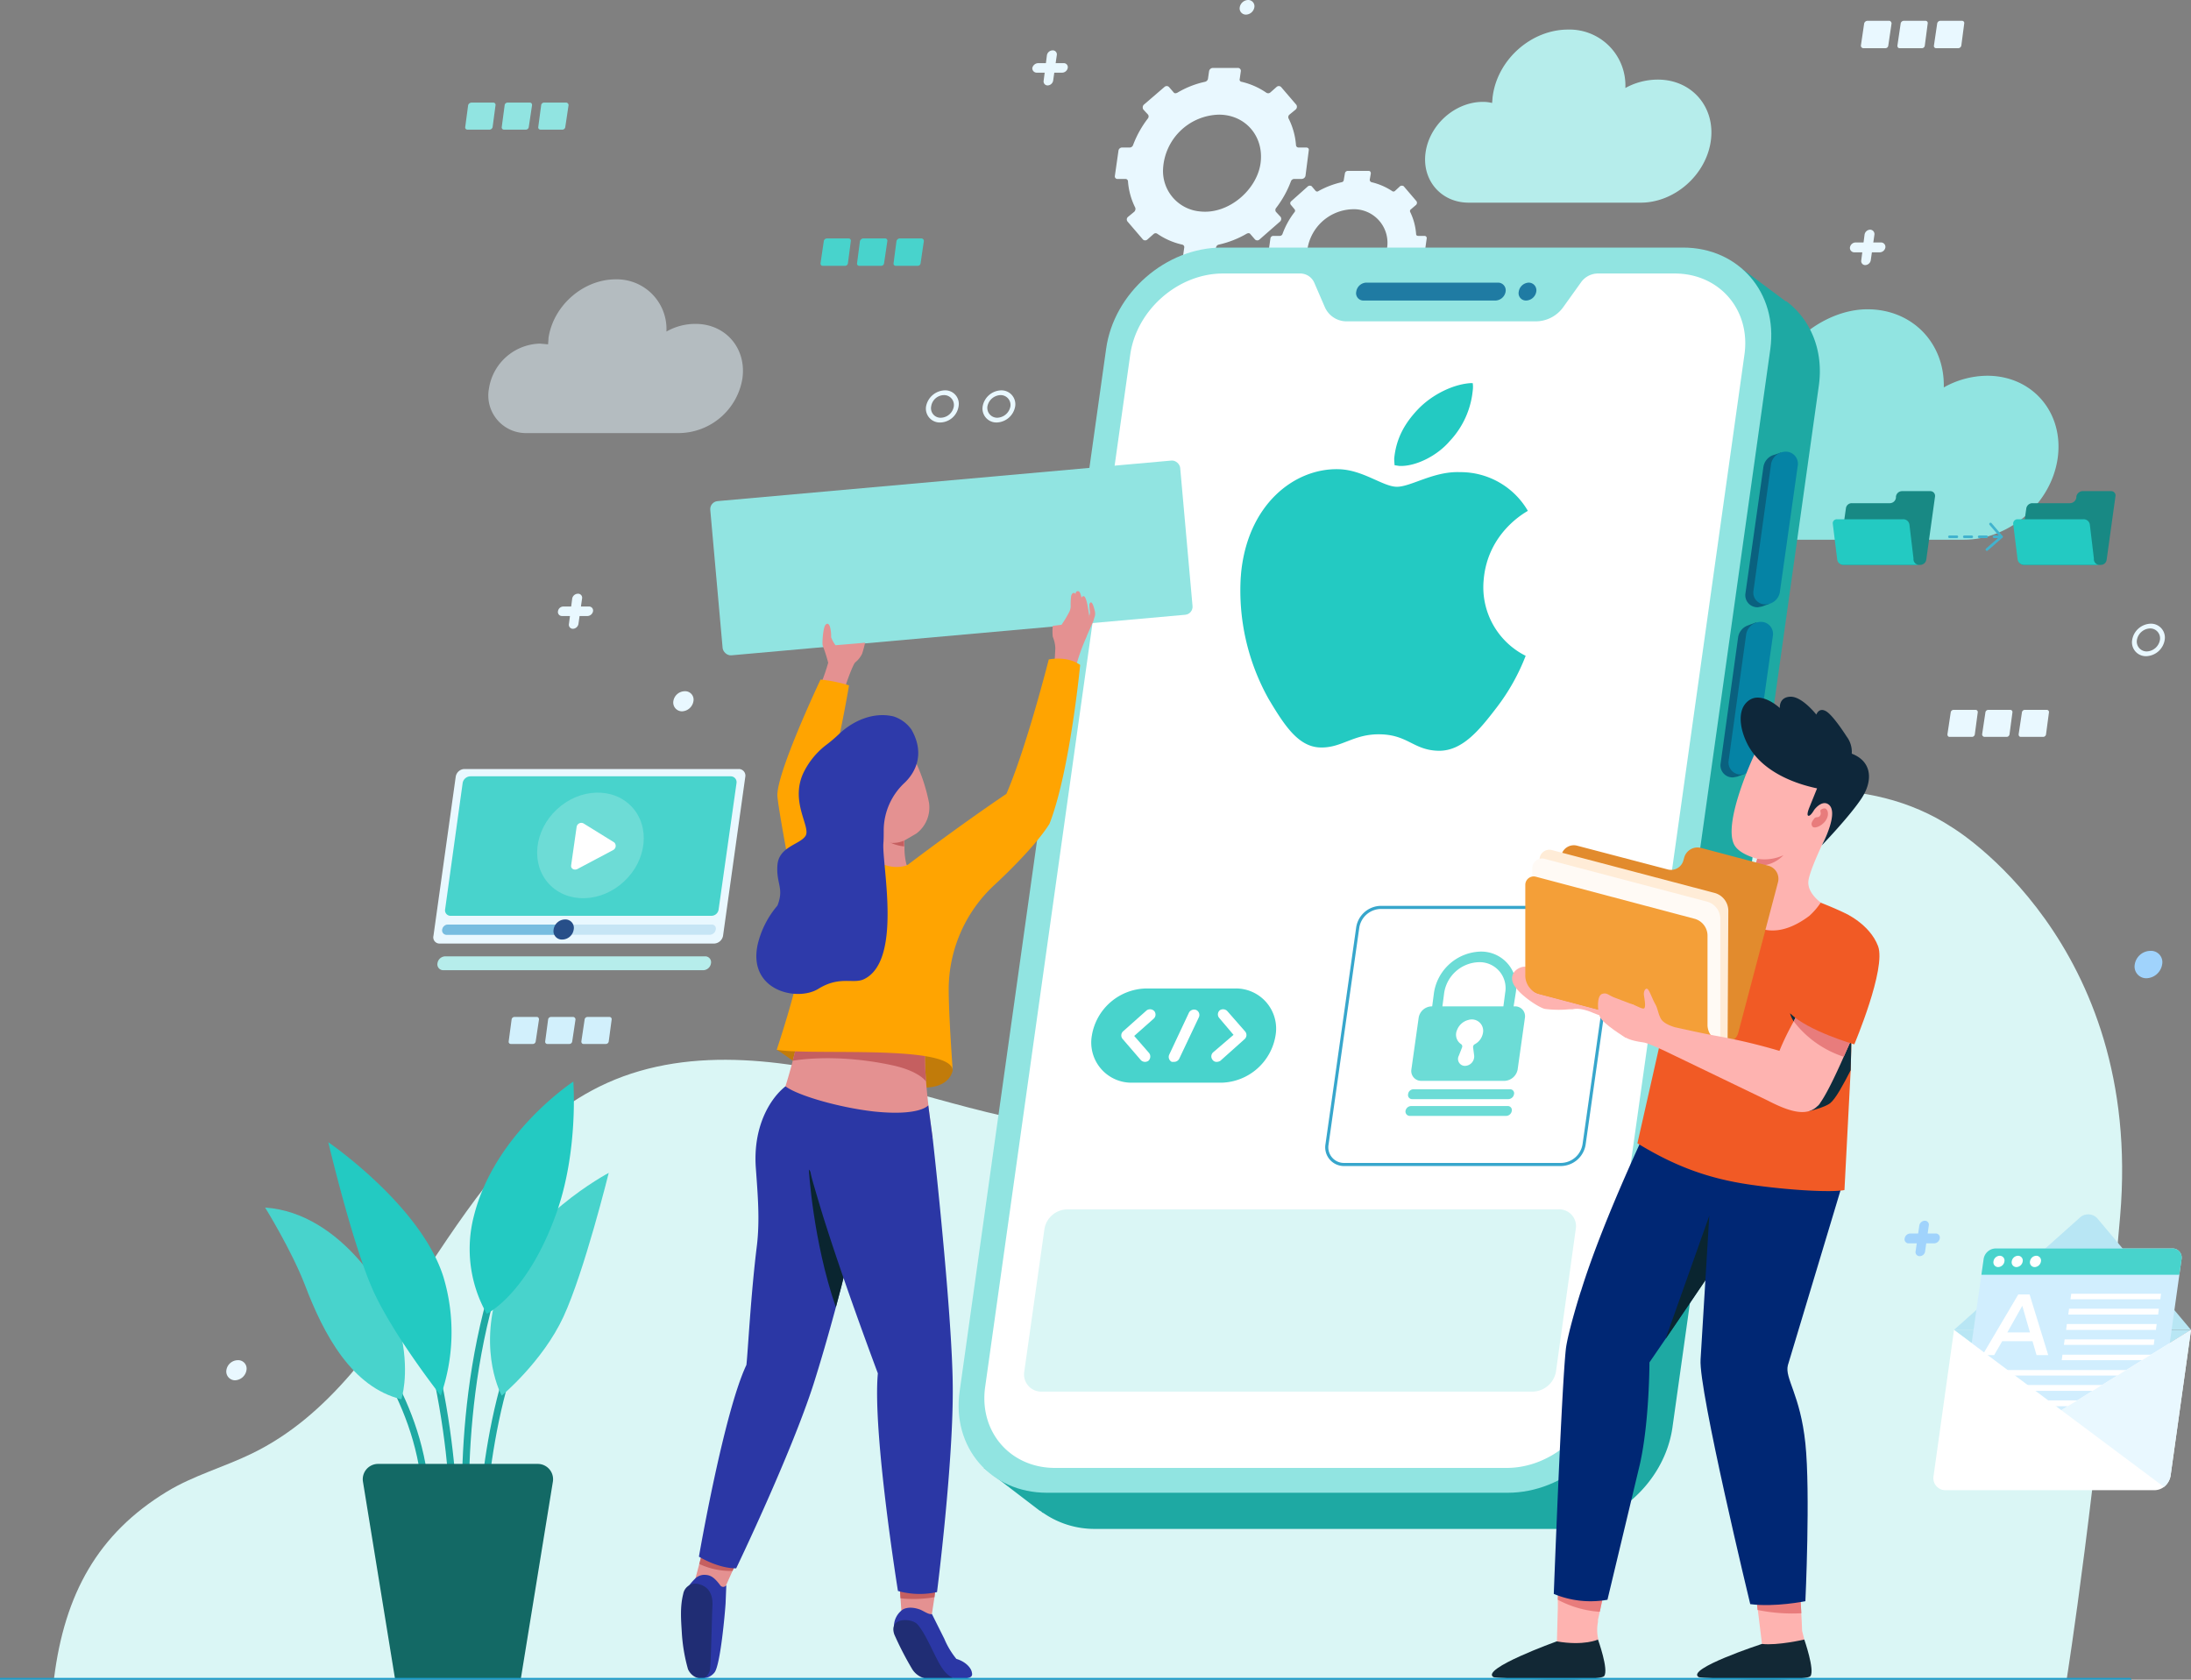 <svg xmlns="http://www.w3.org/2000/svg" xmlns:xlink="http://www.w3.org/1999/xlink" viewBox="0 0 600 460" xmlns:v="https://vecta.io/nano"><rect x="0" y="0" width="600" height="460" fill="#808080" stroke="none"/><style><![CDATA[.B{fill:#e9f8ff}.C{fill:#feb3b0}.D{fill:#48d3cc}.E{fill:#23cac2}.F{fill:#e87c7c}.G{fill:#e49191}.H{fill:#91e4e1}.I{fill:#c55f60}.J{fill:#2b37a5}.K{stroke-miterlimit:10}.L{stroke-linecap:round}]]></style><defs><clipPath id="A"><path d="M336.1 203.9l8.1-100.9 79.5 2.6-8 100.8-79.6-2.5z" fill="none"/></clipPath><path id="B" d="M540 201.8h-6.1c-.4 0-.6-.3-.6-.7l.9-6a.8.8 0 0 1 .8-.7h6a.6.6 0 0 1 .6.7l-.8 6a.8.8 0 0 1-.8.7z"/><path id="C" d="M286.9 23.4a1.1 1.1 0 0 1-1.1-1.3l.9-7a1.6 1.6 0 0 1 1.5-1.3 1.1 1.1 0 0 1 1.2 1.3l-1 7a1.6 1.6 0 0 1-1.5 1.3z"/><path id="D" d="M548.9 345.5a1.8 1.8 0 0 1-1.7 1.5 1.3 1.3 0 0 1-1.3-1.5 1.8 1.8 0 0 1 1.7-1.6 1.3 1.3 0 0 1 1.3 1.6z"/></defs><path d="M14.8,459.6c2.9-23.1,12-39.6,30.9-51.1,7.2-4.4,15.6-6.7,23.2-10.4,42.8-20.7,54-81.9,97.3-101.5,23.5-10.6,50.9-6.2,75.8.4s50.2,15.2,75.8,12.2,51-18.7,72.3-35.6,41.7-35.8,66.3-47.4,55.4-14.6,78.2.4c0,0,52.4,31.3,46,106.4S566,459.6,566,459.6Z" fill="#daf6f5"/><path d="M544.2 102.9a24.6 24.6 0 0 0-11.9 3.2c.3-12.1-8.6-21.4-20.9-21.4s-25.6 10.8-27.5 24.1a22.8 22.8 0 0 0-.2 2.6 18.7 18.7 0 0 0-3.4-.3c-10.1 0-19.5 8.2-20.9 18.4s5.6 18.3 15.8 18.3h62.7c12.4 0 23.9-10 25.6-22.4s-6.9-22.5-19.3-22.5z" class="H"/><path d="M454,21.8a18.4,18.4,0,0,0-8.9,2.3,15.3,15.3,0,0,0-15.7-16c-10,0-19.2,8.1-20.6,18.1-.1.6-.1,1.3-.2,2a10.1,10.1,0,0,0-2.5-.3c-7.6,0-14.6,6.2-15.7,13.8s4.2,13.8,11.8,13.8h47.1c9.3,0,17.9-7.6,19.2-16.9S463.3,21.8,454,21.8Z" fill="#b6edeb"/><g class="B"><path d="M190.5 88.7a15.9 15.9 0 0 0-8 2.1 13.6 13.6 0 0 0-13.9-14.3c-8.9 0-17.1 7.2-18.4 16.1 0 .6-.1 1.2-.1 1.7l-2.2-.2a14.5 14.5 0 0 0-14 12.3 10.3 10.3 0 0 0 10.5 12.2h41.8a17.8 17.8 0 0 0 17.1-14.9c1.2-8.3-4.6-15-12.8-15z" opacity=".5"/><path d="M357.5 48.2l.9-7c.1-.5-.2-.8-.7-.8h-2.1a.7.7 0 0 1-.7-.7 19.3 19.3 0 0 0-2-7.2.9.9 0 0 1 .2-1.1l1.7-1.4a1 1 0 0 0 .2-1.3l-4.2-4.9a.9.9 0 0 0-1.2 0l-1.7 1.5a.9.9 0 0 1-1.1.1 19.9 19.9 0 0 0-6.8-3 .6.6 0 0 1-.5-.8l.3-2.1a.8.8 0 0 0-.8-.9h-6.9a1.1 1.1 0 0 0-1 .9l-.3 2.1a1.1 1.1 0 0 1-.8.8 25.1 25.1 0 0 0-7.6 3c-.4.2-.8.2-1-.1l-1.3-1.5a.9.9 0 0 0-1.2 0l-5.7 4.9a1.1 1.1 0 0 0-.1 1.3l1.3 1.4a.9.9 0 0 1-.1 1.1 28.2 28.2 0 0 0-4 7.2 1 1 0 0 1-.9.7h-2.1a1 1 0 0 0-1 .8l-1 7a.7.7 0 0 0 .8.8h2.1a.7.7 0 0 1 .7.7 19.3 19.3 0 0 0 2 7.2 1.1 1.1 0 0 1-.3 1.1l-1.7 1.4a.9.9 0 0 0-.1 1.3l4.2 4.9a.9.9 0 0 0 1.2 0l1.7-1.5a.8.8 0 0 1 1-.1 19.6 19.6 0 0 0 6.9 3 .7.7 0 0 1 .5.8l-.3 2.1a.7.7 0 0 0 .7.9h7a1.1 1.1 0 0 0 1-.9l.3-2.1a1 1 0 0 1 .7-.8 26.8 26.8 0 0 0 7.7-3c.4-.2.8-.2 1 .1l1.3 1.5a.9.9 0 0 0 1.2 0l5.6-4.9a1 1 0 0 0 .2-1.3l-1.3-1.4a.9.9 0 0 1 .1-1.1 28.2 28.2 0 0 0 4-7.2 1 1 0 0 1 .9-.7h2.1a1.1 1.1 0 0 0 1-.8zm-28.9 9.7a11.1 11.1 0 0 1-10.1-11.6 15.7 15.7 0 0 1 15.3-14.9c7.3 0 12.4 6 11.4 13.3s-8.8 14.1-16.6 13.2zM389.9 71l.8-5.7a.6.6 0 0 0-.6-.7h-1.7c-.4 0-.6-.2-.6-.5a16.6 16.6 0 0 0-1.6-6 .6.6 0 0 1 .2-.8l1.4-1.2a.8.8 0 0 0 .1-1l-3.5-4.1a.9.9 0 0 0-1 0l-1.4 1.3a.6.6 0 0 1-.8 0 17.6 17.6 0 0 0-5.6-2.4.7.7 0 0 1-.5-.7l.3-1.7c0-.4-.2-.7-.6-.7h-5.7a.8.8 0 0 0-.8.7l-.3 1.7a.7.7 0 0 1-.6.7 24.1 24.1 0 0 0-6.3 2.4.6.6 0 0 1-.8 0l-1.1-1.3a.9.9 0 0 0-1 0l-4.6 4.1a.7.7 0 0 0-.1 1l1 1.2a.6.6 0 0 1 0 .8 21.9 21.9 0 0 0-3.3 6 .8.8 0 0 1-.7.5h-1.8a.8.8 0 0 0-.8.7l-.8 5.7c0 .4.2.8.6.8h1.8a.5.5 0 0 1 .5.5 16.8 16.8 0 0 0 1.7 5.9 1 1 0 0 1-.2.9l-1.4 1.2a.7.7 0 0 0-.2 1l3.5 4a.7.7 0 0 0 1 0l1.4-1.2a.8.8 0 0 1 .8-.1 16.6 16.6 0 0 0 5.6 2.5.6.6 0 0 1 .5.6l-.3 1.8a.7.7 0 0 0 .6.7h5.8a.8.8 0 0 0 .8-.7l.2-1.8c.1-.3.3-.6.6-.6a20.3 20.3 0 0 0 6.3-2.5.9.9 0 0 1 .9.1l1 1.2a.7.7 0 0 0 1 0l4.6-4a.8.8 0 0 0 .2-1l-1.1-1.2a.7.7 0 0 1 0-.9 20.3 20.3 0 0 0 3.3-5.9.8.8 0 0 1 .8-.5h1.7c.4 0 .7-.4.8-.8zm-23.7 8a9.1 9.1 0 0 1-8.3-9.5 12.9 12.9 0 0 1 12.5-12.2 9.2 9.2 0 0 1 9.4 10.9c-.9 6.4-7.2 11.5-13.6 10.8zm-108.7 36.7a3.8 3.8 0 0 1-3.9-4.4 5.4 5.4 0 0 1 5.1-4.4 3.7 3.7 0 0 1 3.8 4.4 5.2 5.2 0 0 1-5 4.4zm1-7.5a3.6 3.6 0 0 0-3.5 3.1 2.6 2.6 0 0 0 2.6 3.1 3.7 3.7 0 0 0 3.6-3.1 2.7 2.7 0 0 0-2.7-3.1zm14.4 7.5a3.8 3.8 0 0 1-3.8-4.4 5.3 5.3 0 0 1 5.1-4.4 3.8 3.8 0 0 1 3.8 4.4 5.3 5.3 0 0 1-5.1 4.4zm1.1-7.5a3.8 3.8 0 0 0-3.6 3.1 2.7 2.7 0 0 0 2.7 3.1 3.8 3.8 0 0 0 3.6-3.1 2.7 2.7 0 0 0-2.7-3.1z"/><use xlink:href="#B"/><path d="M549.5 201.8h-6.1a.7.7 0 0 1-.6-.7l.9-6a.8.8 0 0 1 .8-.7h6a.6.6 0 0 1 .6.7l-.8 6a.8.8 0 0 1-.8.7z"/><use xlink:href="#B" x="19.5"/></g><g fill="#d2f0fc"><path d="M145.9 285.9h-6a.6.6 0 0 1-.6-.7l.8-6a.8.8 0 0 1 .8-.7h6.1c.4 0 .6.3.6.7l-.9 6a.8.8 0 0 1-.8.7zm10 0h-6a.6.6 0 0 1-.6-.7l.8-6a.8.8 0 0 1 .8-.7h6.1a.7.7 0 0 1 .6.7l-.9 6a.8.8 0 0 1-.8.7z"/><use xlink:href="#B" x="-374.1" y="84.1"/></g><path d="M231.4 72.8h-6.1c-.4 0-.6-.3-.6-.7l.9-6.1a.9.9 0 0 1 .8-.7h6a.6.6 0 0 1 .6.7l-.8 6.1a.8.8 0 0 1-.8.7zm9.9 0h-6a.6.6 0 0 1-.6-.7l.8-6.1a1.1 1.1 0 0 1 .8-.7h6.1a.6.6 0 0 1 .6.7l-.9 6.1a.8.8 0 0 1-.8.7zm10 0h-6a.6.6 0 0 1-.6-.7l.8-6.1a1 1 0 0 1 .8-.7h6.1a.7.7 0 0 1 .6.7l-.9 6.1a.8.8 0 0 1-.8.7z" class="D"/><path d="M516.3 13.2h-6a.7.7 0 0 1-.7-.7l.9-6.1a1 1 0 0 1 .8-.7h6.1c.3 0 .6.4.6.7l-.9 6.1a.8.8 0 0 1-.8.7zm10 0h-6.1c-.4 0-.6-.3-.6-.7l.9-6.1a.9.9 0 0 1 .8-.7h6a.6.6 0 0 1 .6.7l-.8 6.1a.8.8 0 0 1-.8.7zm10 0h-6.1a.6.6 0 0 1-.6-.7l.9-6.1a.9.9 0 0 1 .8-.7h6a.6.6 0 0 1 .6.7l-.8 6.1a.9.9 0 0 1-.8.7z" class="B"/><path d="M134.1 35.5H128a.6.6 0 0 1-.6-.7l.8-6a1 1 0 0 1 .9-.7h6a.6.6 0 0 1 .6.7l-.8 6a.9.9 0 0 1-.8.7zm9.9 0h-6a.6.6 0 0 1-.6-.7l.8-6a.8.8 0 0 1 .8-.7h6.1c.4 0 .6.3.6.7l-.9 6a.8.8 0 0 1-.8.7zm10 0h-6a.6.6 0 0 1-.6-.7l.8-6a.8.8 0 0 1 .8-.7h6.1a.7.7 0 0 1 .6.7l-.9 6a.8.8 0 0 1-.8.7z" class="H"/><path d="M587.7 179.7a3.8 3.8 0 0 1-3.8-4.5 5.3 5.3 0 0 1 5.1-4.4 3.8 3.8 0 0 1 3.8 4.4 5.3 5.3 0 0 1-5.1 4.5zm1.1-7.6a3.8 3.8 0 0 0-3.6 3.1 2.7 2.7 0 0 0 2.7 3.2 3.8 3.8 0 0 0 3.6-3.2 2.7 2.7 0 0 0-2.7-3.1z" class="B"/><path d="M592.1 264.1a4.5 4.5 0 0 1-4.3 3.8 3.2 3.2 0 0 1-3.2-3.8 4.4 4.4 0 0 1 4.3-3.7 3.1 3.1 0 0 1 3.2 3.7z" fill="#a0d3fc"/><g class="B"><path d="M67.5 375.2a3.3 3.3 0 0 1-3.2 2.8 2.4 2.4 0 0 1-2.3-2.8 3.2 3.2 0 0 1 3.1-2.7 2.3 2.3 0 0 1 2.4 2.7zM189.9 192a3.3 3.3 0 0 1-3.1 2.8 2.4 2.4 0 0 1-2.4-2.8 3.2 3.2 0 0 1 3.1-2.7 2.3 2.3 0 0 1 2.4 2.7zM343.5 2a2.4 2.4 0 0 1-2.3 2 1.7 1.7 0 0 1-1.7-2 2.4 2.4 0 0 1 2.3-2 1.7 1.7 0 0 1 1.7 2zm171.3 67.1h-7a1.2 1.2 0 0 1-1.2-1.3 1.6 1.6 0 0 1 1.5-1.4h7a1.2 1.2 0 0 1 1.2 1.4 1.6 1.6 0 0 1-1.5 1.3z"/><path d="M510.8 72.6a1.1 1.1 0 0 1-1.1-1.3l.9-7a1.6 1.6 0 0 1 1.5-1.4 1.2 1.2 0 0 1 1.2 1.4l-1 7a1.6 1.6 0 0 1-1.5 1.3z"/></g><g fill="#a0d3fc"><path d="M529.7 340.5h-7a1.1 1.1 0 0 1-1.1-1.4 1.6 1.6 0 0 1 1.5-1.3h7a1.1 1.1 0 0 1 1.1 1.3 1.6 1.6 0 0 1-1.5 1.4z"/><path d="M525.7 344a1.1 1.1 0 0 1-1.1-1.4l1-7a1.6 1.6 0 0 1 1.5-1.3 1.1 1.1 0 0 1 1.1 1.3l-1 7a1.5 1.5 0 0 1-1.5 1.4z"/></g><g class="B"><path d="M290.9 19.9h-7a1.2 1.2 0 0 1-1.2-1.3 1.7 1.7 0 0 1 1.5-1.3h7a1.1 1.1 0 0 1 1.2 1.3 1.6 1.6 0 0 1-1.5 1.3z"/><use xlink:href="#C"/><path d="M160.9 168.7h-7a1.1 1.1 0 0 1-1.1-1.3 1.5 1.5 0 0 1 1.5-1.3h7a1.1 1.1 0 0 1 1.1 1.3 1.6 1.6 0 0 1-1.5 1.3z"/><use xlink:href="#C" x="-130" y="148.8"/></g><path d="M132.3 428.9h-1.9c0-.4.2-41.3 13.2-67l1.7.8c-12.8 25.4-13 65.8-13 66.2zm-16.7-20.3c-1.9-26.7-19.7-45.5-19.9-45.7l1.4-1.3c.2.1 18.4 19.5 20.4 46.9zm9.8 15.4h-1.9c0-.4 1.4-42.9-15.7-81.2l1.7-.8c17.4 38.7 15.9 81.5 15.9 82zm1.9 3.2l1.9-.2c-.1-.4-4.7-42.6 9.5-82.1l-1.8-.6c-14.4 39.9-9.7 82.5-9.6 82.9z" fill="#1ea9a3"/><path d="M108.2,459.9h34.4l8.8-54.1a4.2,4.2,0,0,0-4.1-4.9H103.5a4.2,4.2,0,0,0-4.1,4.9Z" fill="#136965"/><path d="M109.9 383.2s2.2-6.4.1-16.9-16.5-34.2-37.4-35.6c0 0 7.2 11.6 10.9 21.2 5.2 13.7 12.9 28 26.4 31.3z" class="D"/><path d="M89.9 312.8s6.8 28.8 12.5 41.1 18.3 28.3 18.3 28.3a52.6 52.6 0 0 0 .7-32.6c-6.2-19.5-31.5-36.8-31.5-36.8z" class="E"/><path d="M166.7 321.2s-6.7 27.1-12.4 39.4-16.9 21.6-16.9 21.6-6.5-11.6-1-28.9c6.3-19.4 30.3-32.1 30.3-32.1z" class="D"/><path d="M133.3 359.8a36 36 0 0 1-3.5-26.9c5.7-22.6 27.2-36.7 27.2-36.7s1.5 19.2-4.8 36.5c-7.9 21.8-18.9 27.1-18.9 27.1z" class="E"/><path d="M489.2 82.5h-.2l-12.9-9.6-.3 4.9H347.9c-15.3 0-29.5 12.5-31.7 27.9l-40.1 285.2a25.8 25.8 0 0 0 .9 11.5l-7.6-.4 15.3 11.7a1.8 1.8 0 0 1 .7.5l.4.2h0a24.6 24.6 0 0 0 14.2 4.3h126.2c15.4 0 29.6-12.4 31.8-27.8l40.1-285.4c1.3-9.6-2.3-18-8.9-23z" fill="#1ea9a3"/><path d="M412.9 408.8H286.7c-15.4 0-26.1-12.4-23.9-27.8l40.1-285.4c2.1-15.4 16.4-27.8 31.7-27.8h126.3c15.3 0 26 12.4 23.9 27.8L444.7 381c-2.2 15.4-16.4 27.8-31.8 27.8z" class="H"/><path d="M477.7 97.2L438 379.7c-1.7 12.3-13.1 22.3-25.4 22.3H288.9c-12.3 0-20.9-10-19.1-22.3l39.7-282.5c1.7-12.3 13.1-22.3 25.4-22.3h21a4.2 4.2 0 0 1 4 2.5l2.9 6.7A6.5 6.5 0 0 0 369 88h51.8a9.3 9.3 0 0 0 7.3-3.9l4.8-6.7a5.7 5.7 0 0 1 4.7-2.5h21c12.3 0 20.9 10 19.1 22.3z" fill="#fff"/><path d="M409.6 82.3h-36.1a2 2 0 0 1-2.1-2.4h0a2.9 2.9 0 0 1 2.7-2.5h36.2a2.1 2.1 0 0 1 2 2.5h0a2.9 2.9 0 0 1-2.7 2.4zm11.1-2.4a2.9 2.9 0 0 1-2.8 2.4 2 2 0 0 1-2-2.4 2.9 2.9 0 0 1 2.7-2.5 2.1 2.1 0 0 1 2.1 2.5z" fill="#1f7ba3"/><path d="M487.5 124.6l.3-.7-2.4.8h0a4.1 4.1 0 0 0-2.5 3.2l-4.9 34.5a3.3 3.3 0 0 0 3.3 3.9h.1l1.1-.2 2.2-.8h-.7a3.5 3.5 0 0 0 1.2-2.3l4.9-34.6a3.2 3.2 0 0 0-2.6-3.8z" fill="#0a617f"/><path d="M483.5 165.5h0a3.2 3.2 0 0 1-3.3-3.8l4.8-34.6a4.1 4.1 0 0 1 3.9-3.4h0a3.3 3.3 0 0 1 3.4 3.9l-4.9 34.6a4 4 0 0 1-3.9 3.3z" fill="#0583a5"/><path d="M480.7 171.1l.3-.7-2.4.9h0a4.1 4.1 0 0 0-2.6 3.1l-4.8 34.6a3.3 3.3 0 0 0 3.3 3.9h.1l1.1-.2 2.2-.8h-.7a4 4 0 0 0 1.2-2.3l4.9-34.6a3.2 3.2 0 0 0-2.6-3.9z" fill="#0a617f"/><path d="M476.7 212.1h0a3.3 3.3 0 0 1-3.3-3.9l4.8-34.6a4.1 4.1 0 0 1 3.9-3.3h0a3.3 3.3 0 0 1 3.4 3.8l-4.9 34.6a4 4 0 0 1-3.9 3.4z" fill="#0583a5"/><path d="M419.7 381.1H285.3a4.7 4.7 0 0 1-4.8-5.5l5.5-38.9a6.4 6.4 0 0 1 6.3-5.5h134.4a4.6 4.6 0 0 1 4.8 5.5l-5.4 38.9a6.6 6.6 0 0 1-6.4 5.5z" fill="#daf6f5"/><path d="M414.9 275.6h-.4l.6-3.8a9.6 9.6 0 0 0-9.7-11.2 13.3 13.3 0 0 0-12.7 11.2l-.5 3.8h-.1a3.7 3.7 0 0 0-3.6 3.1l-2 14.2a2.7 2.7 0 0 0 2.7 3.1H412a3.8 3.8 0 0 0 3.6-3.1l2-14.2a2.7 2.7 0 0 0-2.7-3.1zm-19.4-3.8a9.9 9.9 0 0 1 9.5-8.3 7.1 7.1 0 0 1 7.2 8.3l-.5 3.8H395z" fill="#6cdcd6"/><path d="M406.1 282.9a3.1 3.1 0 0 0-3.9-3.6 4.5 4.5 0 0 0-3.2 2.8 3.1 3.1 0 0 0 1.2 3.9.8.8 0 0 1 .2.8l-.9 2.3a1.9 1.9 0 0 0 1.7 2.8 2.6 2.6 0 0 0 2.5-2.8l-.3-2.3a.9.9 0 0 1 .4-.8 4.3 4.3 0 0 0 2.3-3.1z" fill="#fff"/><path d="M413.1 301h-26.4a1.1 1.1 0 0 1-1.1-1.3h0a1.5 1.5 0 0 1 1.5-1.4h26.4a1.1 1.1 0 0 1 1.1 1.4h0a1.6 1.6 0 0 1-1.5 1.3zm-.7 4.6h-26.3a1.2 1.2 0 0 1-1.2-1.4h0a1.6 1.6 0 0 1 1.5-1.3h26.4a1.1 1.1 0 0 1 1.2 1.3h0a1.6 1.6 0 0 1-1.6 1.4z" fill="#6cdcd6"/><path d="M427.5 318.9h-59.3a4.7 4.7 0 0 1-4.8-5.5l8.4-59.3a6.5 6.5 0 0 1 6.3-5.6h59.3a4.8 4.8 0 0 1 4.8 5.6l-8.4 59.3a6.5 6.5 0 0 1-6.3 5.5z" fill="none" stroke="#37a6cc" stroke-width=".851" class="K"/><path d="M334.6 296.5h-24.5a11 11 0 0 1-11.1-12.9h0a15.4 15.4 0 0 1 14.8-12.9h24.4a11 11 0 0 1 11.1 12.9h0a15.4 15.4 0 0 1-14.7 12.9z" class="D"/><path d="M313.5 290.8a1.6 1.6 0 0 1-1.1-.5l-5-5.8a1.5 1.5 0 0 1 .2-2.1l6.4-5.7a1.6 1.6 0 0 1 2.1.2 1.5 1.5 0 0 1-.2 2.1l-5.3 4.7 4.1 4.7a1.6 1.6 0 0 1-.2 2.1 1.7 1.7 0 0 1-1 .3zm19.7 0a1.3 1.3 0 0 1-1.1-.5 1.5 1.5 0 0 1 .1-2.1l5.6-4.8-3.9-4.6a1.5 1.5 0 0 1 .1-2.1 1.6 1.6 0 0 1 2.1.2l4.9 5.6a1.5 1.5 0 0 1-.2 2.1l-6.6 5.9a1.9 1.9 0 0 1-1 .3zm-11.7 0h-.6a1.5 1.5 0 0 1-.7-2l5.4-11.5a1.6 1.6 0 0 1 2-.7 1.5 1.5 0 0 1 .7 2l-5.4 11.4a1.6 1.6 0 0 1-1.4.8z" fill="#fff"/><path d="M195.6 258.4h-75.2a1.7 1.7 0 0 1-1.7-2.1l6.1-43.6a2.5 2.5 0 0 1 2.3-2.1h75.2a1.8 1.8 0 0 1 1.8 2.1l-6.1 43.6a2.6 2.6 0 0 1-2.4 2.1z" class="B"/><path d="M194.8 250.8h-71.4a1.5 1.5 0 0 1-1.5-1.8l4.8-34.6a2.2 2.2 0 0 1 2.1-1.8h71.3a1.6 1.6 0 0 1 1.6 1.8l-4.9 34.6a2 2 0 0 1-2 1.8z" class="D"/><path d="M192.6 265.7h-71.2a1.6 1.6 0 0 1-1.6-1.9h0a2.2 2.2 0 0 1 2.1-1.9h71.2a1.6 1.6 0 0 1 1.6 1.9h0a2.2 2.2 0 0 1-2.1 1.9z" fill="#b6edeb"/><g fill="#77bde0"><path d="M194.4 256h-72.1a1.2 1.2 0 0 1-1.2-1.4h0a1.6 1.6 0 0 1 1.6-1.4h72.1a1.1 1.1 0 0 1 1.2 1.4h0a1.7 1.7 0 0 1-1.6 1.4z" opacity=".31"/><path d="M153.1 256h-30.8a1.2 1.2 0 0 1-1.2-1.4h0a1.6 1.6 0 0 1 1.6-1.4h30.8a1.2 1.2 0 0 1 1.2 1.4h0a1.7 1.7 0 0 1-1.6 1.4z"/></g><g fill="#fff"><ellipse cx="161.8" cy="231.7" rx="15.5" ry="13.5" transform="matrix(.731 -.682 .682 .731 -114.6 172.5)" opacity=".2"/><path d="M159.8 225.5l8.4 5.2a1.3 1.3 0 0 1-.3 2.1l-9.8 5.2c-.9.4-1.8-.1-1.7-1l1.5-10.5a1.3 1.3 0 0 1 1.9-1z"/></g><path d="M157.1 254.6a3.2 3.2 0 0 1-3.1 2.7 2.3 2.3 0 0 1-2.4-2.7 3.2 3.2 0 0 1 3.2-2.8 2.3 2.3 0 0 1 2.3 2.8z" fill="#274f89"/><g fill="#b8e6f4"><path d="M600 364.2l-35.5 22-29.4-22H600z"/><path d="M600,364.2l-25.7-30.6a3.4,3.4,0,0,0-4.9,0l-34.3,30.6Z"/></g><path d="M590.3,395.5H536l7.2-50.6a3.4,3.4,0,0,1,3.4-3h48.2a2.5,2.5,0,0,1,2.6,3Z" fill="#d1eefe"/><path d="M596.8,349.1H542.6l.6-4.2a3.4,3.4,0,0,1,3.4-3h48.2a2.5,2.5,0,0,1,2.6,3Z" class="D"/><g fill="#fff"><use xlink:href="#D"/><use xlink:href="#D" x="5"/><use xlink:href="#D" x="10"/><path d="M556.6 367.3h-8.3l-2.2 3.8h-3.2l9.8-16.6h3.1l5.1 16.6h-3.2zm-.7-2.4l-2.1-7.3-4.1 7.3zm35.7-9.1H567l.2-1.5h24.6l-.2 1.5zm-.6 4.2h-24.6l.2-1.6h24.6l-.2 1.6zm-.6 4.2h-24.6l.2-1.6h24.6l-.2 1.6zm-.6 4.1h-24.6l.2-1.5H590l-.2 1.5zm-.6 4.2h-24.6l.2-1.5h24.6l-.2 1.5zm-.6 4.2H543l.2-1.5h45.6l-.2 1.5zm-.6 4.2h-45.6l.3-1.6h45.5l-.2 1.6zm-.6 4.2h-45.5l.2-1.6h45.6l-.3 1.6zm-.5 4.2h-45.6l.2-1.6h45.6l-.2 1.6z"/><path d="M600,364.2l-5.6,40a4.9,4.9,0,0,1-1.8,3,4.4,4.4,0,0,1-2.7.9H532.8a3.3,3.3,0,0,1-3.3-3.9l5.6-40,29.4,22h0Z"/></g><path d="M600,364.2l-5.6,40a4.9,4.9,0,0,1-1.8,3l-28.1-21Z" class="B"/><g fill="none" stroke="#41b3ce" stroke-width=".718" class="L"><path d="M544.1 150.5l4-3.5-3-3.5" stroke-linejoin="round"/><path d="M548.1 147h-14.8" stroke-dasharray="2.036" class="K"/></g><path d="M519.2 136v.3a1.7 1.7 0 0 1-1.6 1.5h-10.5a1.6 1.6 0 0 0-1.6 1.4l-2 14.1a1.2 1.2 0 0 0 1.2 1.4h21.1a1.7 1.7 0 0 0 1.7-1.4l2.4-17.3a1.3 1.3 0 0 0-1.3-1.5h-7.7a1.7 1.7 0 0 0-1.7 1.5z" fill="#188984"/><path d="M524 153.3v-.4h0l-1.1-9.2a1.7 1.7 0 0 0-1.7-1.5H503a1.1 1.1 0 0 0-1.1 1.2l1.2 9.7a1.7 1.7 0 0 0 1.8 1.6h20.8a1.6 1.6 0 0 1-1.7-1.4z" class="E"/><path d="M568.6 136v.3a1.8 1.8 0 0 1-1.7 1.5h-10.3a1.7 1.7 0 0 0-1.7 1.4l-2 14.1a1.2 1.2 0 0 0 1.3 1.4h21.1a1.6 1.6 0 0 0 1.6-1.4l2.4-17.3a1.2 1.2 0 0 0-1.2-1.5h-7.8a1.8 1.8 0 0 0-1.7 1.5z" fill="#188984"/><path d="M573.4 153.3v-.4h0l-1.1-9.2a1.7 1.7 0 0 0-1.7-1.5h-18.2a1.2 1.2 0 0 0-1.1 1.2l1.2 9.7a1.8 1.8 0 0 0 1.9 1.6h20.8a1.6 1.6 0 0 1-1.8-1.4z" class="E"/><path d="M494.1 449l-6.6 2.9-4.8-.2-1.1-9-.5-4 10.7-2.2 1.2-.3v.5l.4 7.4.1 2.5.6 2.4z" class="C"/><path d="M493.3,441.8a47.2,47.2,0,0,1-12-.9l-.2-2.2,10.7-2.2,1.2.2Z" class="F"/><path d="M439.6,434.5l-.3,1.3-1.7,7.8v.6a11.1,11.1,0,0,0,.1,4.8l-6.7,2.9-4.7-.2.3-11.2v-3l10.7-2.5Z" class="C"/><path d="M439.3,435.7l-1.2,5.7a28.3,28.3,0,0,1-11.5-3.3v-2.5l10.6-.6Z" class="F"/><path d="M426.3 449.5s-21.1 7.6-17.3 9.8c.7.4 29 1.4 30.3-.3s-1.7-10-1.7-10-3.8 1.8-11.3.5z" fill="#122835"/><path d="M479.4 302.7l-27.2 3.8s-13 26.9-19.2 46.9h0c-.1.1-3.7 11.7-4.2 16.1-1.2 11.1-3.3 67-3.3 67a26.2 26.2 0 0 0 14.7 1.6l8.9-37.2c2.6-11.7 2.6-27.8 2.6-27.8s27.6-40.1 30.7-47.1-3-23.3-3-23.3z" fill="#002774"/><path d="M468.1 332.9l-12 33.8 18.5-27.2-6.5-6.6z" fill="#0a2530"/><path d="M505.1 322.4l-15.5 51.5c-.9 3.6 3.4 8 4.8 21.4s0 43.2 0 43.2-8.4 1.7-15.1.8c0 0-14.2-58.7-13.6-67l3.7-61" fill="#002774"/><path d="M471.1,276.3,468,288.6c-10.6-3.1-31.7-11.2-31.7-11.2s-3.4-1.6-5.6-1h-1a29.4,29.4,0,0,1-6.6-.1c-1.7-.3-8.1-4.5-8.9-7.5s2.6-4.4,3.8-4,2.4,1.4,6.9,2.5c1.8.3,3.6.7,4.2.3s-2.7-1-4.2-1.6-1.7-1.8.7-1.9,5.5.1,7,1.9,4.9,2.9,4.9,2.9,23,4.3,33.6,7.4Z" class="C"/><path d="M507 282.6c0 3.4-.1 7-.2 10.5l-1.7 32.8c-3.3.7-15.1.1-26-1.5s-20.1-4.8-30.7-11.3l8.5-37.6.3-1.6v-.4c.9-4.5 3.4-15.4 7.6-24.3s10.5-11 11.7-11c5.2 3 12.9 5.5 22.1 9 2 .8 4.2 1.7 6.5 2.8h0a135.2 135.2 0 0 1 1.9 22.9c.1 3 .1 6.3 0 9.7z" fill="#f15a25"/><path d="M507,282.6c0,3.4-.1,7-.2,10.5-2,3.9-4.1,7.8-5.6,9s-5.8,2.2-5.8,2.2l7-15.7c-11.4-5.8-12.2-11.1-12.2-11.1Z" fill="#0c2d3d"/><path d="M495.3 240.8c-.6 2.8 1.7 5.1 3.3 6.4a19.3 19.3 0 0 1-3.1 3.6c-12.6 9.5-20.6.1-20.2-7 .1-2.2.8-5.1 1.4-5.7s2.7.6 3.8-1.1a6.1 6.1 0 0 0 .7-1.8h.1c-1.9-.5-4.8-1.6-6.1-3.4-4-5.6 5.3-25.3 5.3-25.3 6.4-14.3 24.7-4.8 25.6 3.2.6 5-1.3 11-4.4 16-.1.2-5.6 11-6.4 15.1z" class="C"/><path d="M488.4 234.2a9.3 9.3 0 0 1-7.9 2.8 6.1 6.1 0 0 0 .7-1.8h.1a12.5 12.5 0 0 0 7.1-1z" class="F"/><path d="M461.2 234.9l-.2.7a3.5 3.5 0 0 1-4.3 2.5l-24.8-6.5a3.5 3.5 0 0 0-4.3 2.5l-8.9 33.7a3.5 3.5 0 0 0 2.5 4.3l50.4 13.4a3.7 3.7 0 0 0 4.4-2.6l10.9-41.3a3.7 3.7 0 0 0-2.6-4.5l-18.5-4.9a3.8 3.8 0 0 0-4.6 2.7z" fill="#e28b2d"/><path d="M473.3 249.4l-.2 35.6-46.8-12.4c-2.8-.7-4.7-5.9-4.7-8.7v-28.6a2.7 2.7 0 0 1 3.4-2.5l44.4 11.7a5.1 5.1 0 0 1 3.9 4.9z" fill="#ffecd7"/><path d="M471.1 251.8v33l-46.8-12.4a6.4 6.4 0 0 1-4.7-6.1v-28.5a2.7 2.7 0 0 1 3.4-2.6l44.4 11.7a4.9 4.9 0 0 1 3.7 4.9z" fill="#fffaf5"/><path d="M467.6 280.8v-1.1h0v-23.4a4.8 4.8 0 0 0-3.6-4.7l-43.4-11.5a2.3 2.3 0 0 0-2.9 2.2V267a5.3 5.3 0 0 0 4 5.3l44 11.6 1.9.5 3.7 1a4.9 4.9 0 0 1-3.7-4.6z" fill="#f49f38"/><path d="M507.1 206.4a7 7 0 0 0-1.4-4.7h0s-3.6-5.7-5.6-6.9-2.7.9-2.7.9-3.9-5-7.1-4.9-2.9 3.1-2.9 3.1-4.8-4.5-8.3-2.2-2.7 7.6-.8 11.6c3.4 7.2 11.7 11 19.3 12.6l-2.1 5.2s-.9 2.1-.3 2.3 1.6-1.6 1.6-1.6 1.8-2.5 3.6-1.7c3.7 1.8-1.5 11.4-1.5 11.4s7.7-8 10.9-12.9 2.8-10.1-2.7-12.2z" fill="#0e273a"/><path d="M499.9 224.8c-1 1.4-3.1 2.3-3.6 1.5s0-1.4.5-2.1 1.1-.1 1.6-.8-.1-1.2.2-1.6a1.6 1.6 0 0 1 1.2-.4c.7.2 1.3 1.7.1 3.4z" class="F"/><path d="M508 281.1a4.7 4.7 0 0 1-.1-1.7c0 .6.1 1.2.1 1.7z" fill="#12364c"/><path d="M507.9,282.6a7.7,7.7,0,0,0-.6,1.4l-2.4,5.4c-2.2,5-5.2,11.3-6.9,13.2s-13.6-3.1-12.2-10c.7-3.7,3.2-8.9,5.4-12.9a30.5,30.5,0,0,1,1.8-3.2l1.7-2.8,9.2,6.2,1.5,1Z" class="C"/><path d="M507.3 284l-2.4 5.4a28.3 28.3 0 0 1-13.7-9.7 30.5 30.5 0 0 1 1.8-3.2l3 .5 7.9 2.9 1 .4.5.6 1.9 3.1z" class="F"/><path d="M498.4 302.1l-6-12.7a159 159 0 0 0-22.3-5.7c-3.9-.7-8.3-1.7-11.5-2.4-.6-.2-2.9-.9-3.7-2.2s-.9-2.9-1.6-4.1-1.3-3-1.9-3.9-1.4.2-1.2 1.5.5 3 .1 3.5-2.8-1.1-3.6-1.1-3.1 5.2-2.8 7.5 5.1 2.8 6.3 3 5.7 2.3 5.9 2.4l28 13.5c6.4 3.3 11.4 4.7 14.3.7z" class="C"/><path d="M505.1 250s6.9 3 9.2 9.1-6.5 26.9-6.5 26.9-12.6-3.6-17.6-8.5c.6-4.2 14.9-27.5 14.9-27.5z" fill="#f15a25"/><path d="M447.4,275.2l-5-1.9c-2-.7-2.3-1.6-3.7-1.1s-1.3,4.3-.6,6.2,7.1,5.8,7.1,5.8l2-3.7Z" class="C"/><path d="M482.5 450.2s-21.1 6.9-17.3 9.1c.7.4 29.4 1.4 30.6-.3s-1.7-10-1.7-10-7.3 1.7-11.6 1.2z" fill="#122835"/><rect x="196" y="131.4" width="129.2" height="42.4" rx="2.2" transform="matrix(.996 -.089 .089 .996 -12.6 24)" class="H"/><path d="M260.9 293.1s-.5 4.2-6.6 4.7c-29.1 2.4-37.1-8-41.6-10.3l38.7-.2s9.2 1.4 9.5 5.8z" fill="#c17b0a"/><path d="M255.4 311.6l-15 .4-20.2-4.2-8.3-2.7c1.8-2.5 3.8-9.3 5.2-14.6l1.7-6.8 15.1-1.6 7.3-.8s9.6-1.3 11.7 3.9a5.5 5.5 0 0 1 .4 2.7c-.1 2.3.1 5.3.3 8.3.6 7.5 1.8 15.4 1.8 15.4z" class="G"/><path d="M253.6 296.2s-1.8-2.9-9.4-4.5c-15.9-3.4-27.1-1.2-27.1-1.2l1.7-6.8 15.1-1.6c6.3.8 14.5 1.8 16.9 2.4l2.1.7a5.5 5.5 0 0 1 .4 2.7c-.1 2.3.1 5.3.3 8.3z" class="I"/><g class="G"><path d="M288.8,181.3l.2-3.7a8.8,8.8,0,0,0-.7-3.2,13.9,13.9,0,0,1,0-3l2.4-.3a31.7,31.7,0,0,0,2-3.3,3.7,3.7,0,0,0,.5-1.7,17.8,17.8,0,0,1,.1-2.6c.1-1.2,1.1-1.7,1.5-.2a19.9,19.9,0,0,1,.3,3.9,21.8,21.8,0,0,1-1.3,3.7s3.7,2.2,3.8,2.9-1.6,3.5-2.9,8.6"/><path d="M294.6,163.8s-.4-1.7.4-1.9,1,1.1,1.2,1.9.5,3,.7,3.8-1.7,5.4-1.7,5.4l-2.1-1.9,1-5.3"/><path d="M296,164.8s-.1-1.2.5-1.5.9.8,1.1,1.5.6,3.1.7,3.9-1.7,5.3-1.7,5.3l-2.1-1.8,1-5.4"/><path d="M298.3 165.5a15 15 0 0 0 .2 2.2 4.1 4.1 0 0 1-.6 1.8l-1.3 3.9.6 1.7 2.2-5 .3-1a2.8 2.8 0 0 0 .1-1.8c-.3-1.3-.9-3.3-1.5-1.8zm-73.5 21.8a54.7 54.7 0 0 0 2-5.8 42.6 42.6 0 0 0-1.5-4.7c-.2-.7.1-4.8.7-5.6s1.1-.2 1.3.5a9.9 9.9 0 0 1 .3 2.8 8.6 8.6 0 0 0 1.2 2.2l6-.5 2.1-.2a28.7 28.7 0 0 1-.8 3 6.7 6.7 0 0 1-1.9 2.4c-.6.6-2.2 4.9-2.7 6.6m-27.4 234.5l-2.8 6.2-.7 1.5-2.5 5.6c-3.7.2-7.9-2.6-7.9-2.6l1.3-4.9.8-3 1.6-6.6z"/></g><path d="M201.3,428.7l-.7,1.5a19.9,19.9,0,0,1-9.1-1.9l.8-3,7.1,1.6Z" class="I"/><path d="M224.7 186.1a39.3 39.3 0 0 1 7.8 1.6s-3.5 21.2-6.9 29.3 2.5 24.2 2.5 24.2l-9.9 6.8s-4.7-23.9-5.3-29.8 11.8-32.1 11.8-32.1z" fill="#ffa401"/><path d="M256.8,430l-.3,2.4-.6,5-.7,4.6a14.6,14.6,0,0,1-8.3,0l-.3-4.3-.4-5.9V430Z" class="G"/><path d="M256.5 432.4l-.6 5a33.4 33.4 0 0 1-9.3.3l-.4-5.9c2.6.1 8.1.3 10.3.6z" class="I"/><path d="M244.8 445.3a5.7 5.7 0 0 1 2.4-4.5s1.5-1.1 4.5-.1c1 .3 2.7 1.6 3.5 1.3l3.4 6.8a22.3 22.3 0 0 0 3.3 5.5c2.4.7 3.9 2.3 4.2 3.5s.3 2-4.2 2c0 0-6.1-1.5-7.8-3.2s-9.3-11.3-9.3-11.3z" class="J"/><path d="M254.7,459.8a5.7,5.7,0,0,1-4.9-2.7,88.7,88.7,0,0,1-4.9-9.5c-1.6-4.8,4.7-4.5,6.3-2.8s3.3,5.4,5,8.8,3,5.5,5.7,6.2Z" fill="#202d74"/><path d="M255.4,311.6l-1.2-8.9s-2.2,3-14.8,1.7c-9.7-1.1-21-4.4-24.3-6.9-4.3,3.4-9,11.2-8.1,22.6.5,6.9,1.1,13.9.3,20.8-1.7,13.5-2.5,29.6-2.9,32.9-6.2,13.1-13,52.5-13,52.5s5.1,3.2,10.2,3.2c0,0,15-31.2,21.2-50.5,1.9-6,4-13.2,6.1-21s4.1-15.9,5.6-23.7a153.2,153.2,0,0,0,3.2-24.4l8.2,2.1Z" class="J"/><path d="M234.5 334.3c-1.5 7.8-3.5 16-5.6 23.7-6.3-18.2-7.4-37.7-7.4-37.7s9.2 10.3 13 14z" fill="#0a2530"/><path d="M256.6 436a22.1 22.1 0 0 1-10.7-.3s-7-43.5-5.5-59.6c0 0-8.5-22.6-14.1-40.2-1.1-3.3-3-9.8-3.8-12.6a27.9 27.9 0 0 1 1-18.2l31.9 6.5c1.4 12.3 5.3 50 5.5 67.4.3 20.9-4.3 57-4.3 57z" class="J"/><path d="M295.8 182.1s-2.8 29.2-8.4 43.5c-2.8 4.5-8.8 10.9-14.8 16.5a39 39 0 0 0-12.8 28.8c0 4.3.4 12.4 1.1 22.2-.4-6.3-30.1-4.6-43.6-5.2a41.4 41.4 0 0 1-4.6-.4c4.3-13.1 5.9-20.1 6.8-24.9 3-15.9 8.1-25.3 15.1-29.4l13.9 3.7s13.5-10.3 27.1-19.5c5.5-12.7 11.6-36.8 11.6-36.8s5-1.1 8.6 1.5z" fill="#ffa401"/><path d="M248.3 237a9.3 9.3 0 0 1-7.9-1.1c-4-2.7 0-7.9 0-7.9h7.3v1.4a15.6 15.6 0 0 0 0 2.4 18.1 18.1 0 0 0 .6 5.2z" class="G"/><path d="M247.6,229.4a15.6,15.6,0,0,0,0,2.4,11.7,11.7,0,0,1-5.3-1.9s2.7-.6,3.6-1.9h1.8Z" class="I"/><path d="M250.4 207.9a48.8 48.8 0 0 1 4 11.9 8.9 8.9 0 0 1-3.5 8.5l-3.1 1.8a7.8 7.8 0 0 1-8.8-1.5 26.3 26.3 0 0 1-4.1-5.7c-5.9-11.2 7-23.7 15.5-15z" class="G"/><path d="M198.9 434.1l-.2 5c-.1 1.8-1.4 17.2-3.1 19a4.2 4.2 0 0 1-3.6 1.5c-2 0-1.9-2.9-3.8-7.7s-.8-12.6-.1-16.8a14.5 14.5 0 0 1 2.5-3 3.6 3.6 0 0 1 2.7-.8c1.4.1 2.4.8 3.9 2.8a1 1 0 0 0 1.7 0z" class="J"/><path d="M187.1 436.5a3.4 3.4 0 0 1 3.6-2.8c2.1.3 4.6 1.6 4.4 6s-.4 16.2-.7 17.7c-.9 3.5-4.8 2.5-6-.3a46.9 46.9 0 0 1-1.7-10.2c-.2-3.3-.5-6.9.4-10.4z" fill="#202d74"/><path d="M249.6 199.8a9.6 9.6 0 0 0-4.9-3.6c-5.4-1.3-10.9 1.1-14.7 4.6h0a41.1 41.1 0 0 1-4 3.4 21.3 21.3 0 0 0-6.1 7.7c-3.5 7.9 2.2 14.6.7 17s-7.3 2.9-7.7 8 1.9 6.3 0 11.1h0a25.4 25.4 0 0 0-5.4 10.6c-2.8 12.7 10.8 15.8 16.6 12.2s9.5-1.3 12.4-2.6c10.6-4.9 5.1-30.9 5.4-37.1.1-1.1.1-2.4.1-3.7a17.9 17.9 0 0 1 5.8-13.1c3.2-3.1 5.4-8.2 1.8-14.5z" fill="#2e3aaa"/><path d="M0 460h583.2" fill="none" stroke="#1b9ecc" class="K L"/><g clip-path="url(#A)" class="E"><path d="M399.8,129.3c-7.3-.3-13.7,4.2-17.5,4s-9.1-4.6-15.6-4.8c-12.1-.4-25.3,9.6-26.9,29.2a60.8,60.8,0,0,0,7.6,33.7c4.3,7.2,8.1,13.1,14.1,13.3s9.1-3.8,16.6-3.6,9,4.3,15.7,4.5,11.5-5.9,16.1-11.9a56.9,56.9,0,0,0,7.9-14.1,21,21,0,0,1-11.5-20.8c1.1-13,11.5-18.5,12.1-18.9a21.3,21.3,0,0,0-18.6-10.6m3.5-24.4c-5,.1-11.1,3.1-15,7.2s-6,8.3-6.5,13.5c0,.8.1,1.6.1,1.8l1.3.2c4.4.2,10.3-2.7,13.8-6.8a23.5,23.5,0,0,0,6.3-13.8,7.4,7.4,0,0,0,0-2.1"/></g></svg>